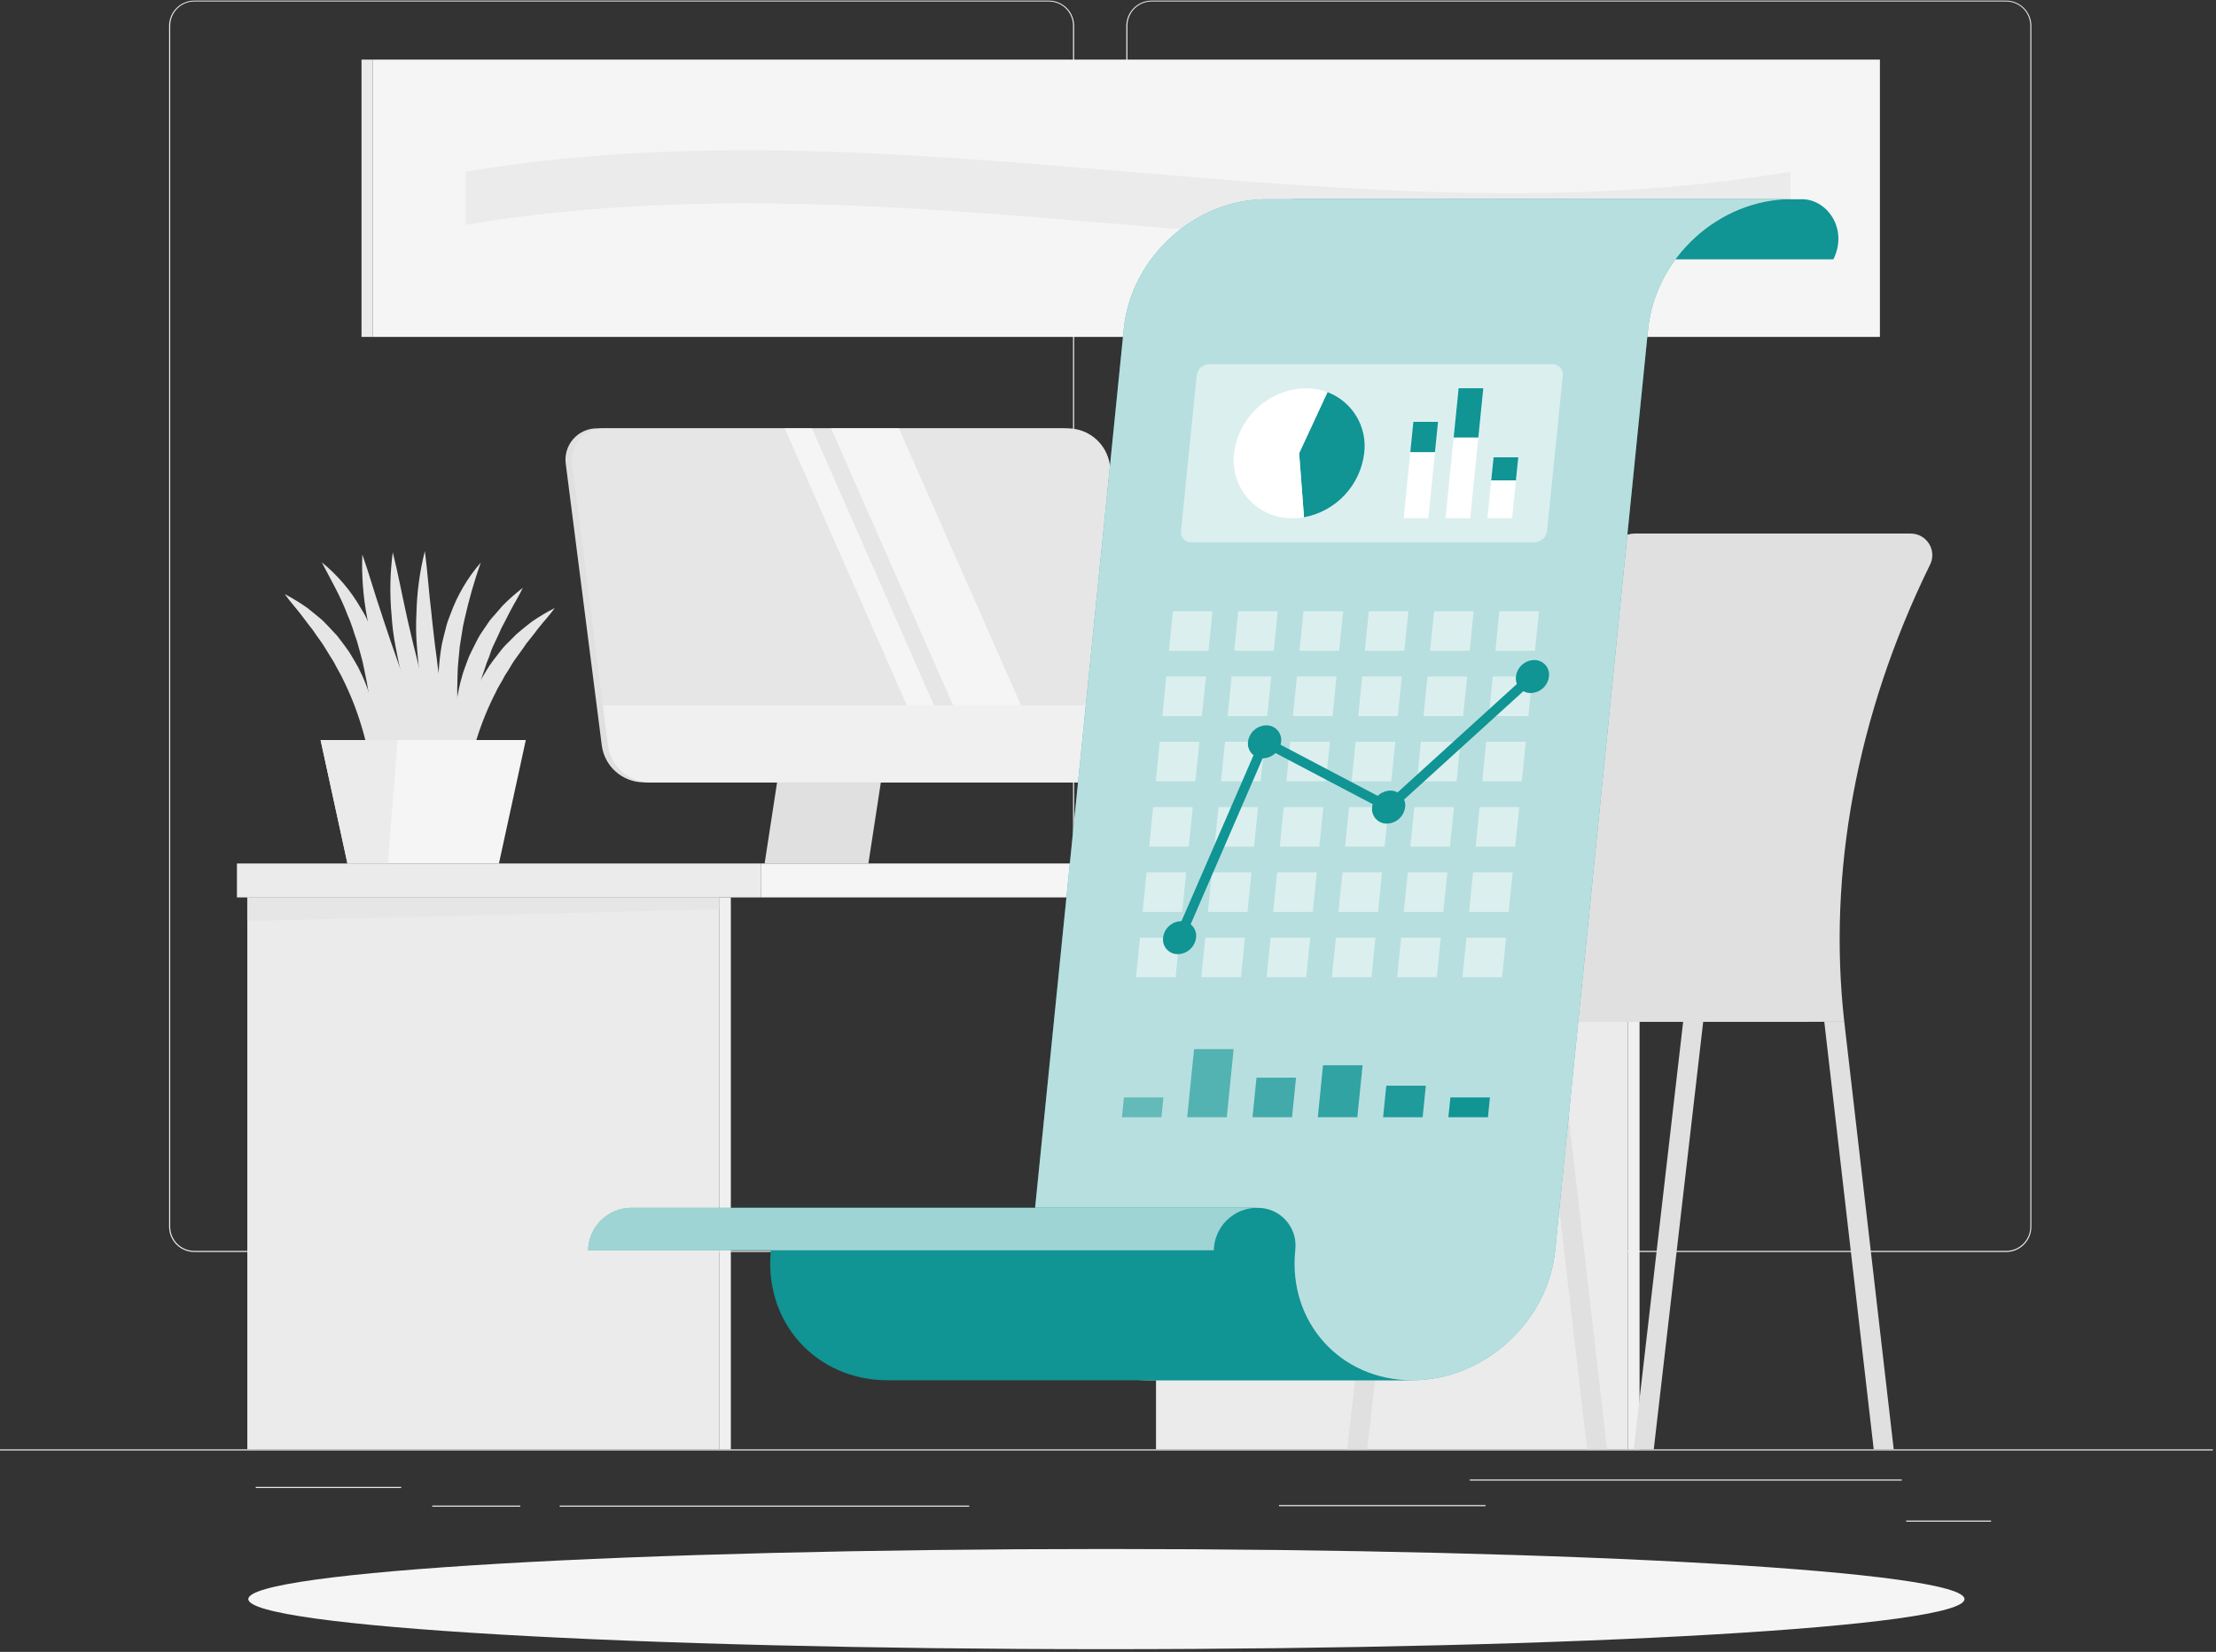 <svg width="672" height="501" viewBox="0 0 672 501" fill="none" xmlns="http://www.w3.org/2000/svg">
<rect x="0" y="0" width="672" height="501" fill="#333333" stroke="none"/>
<g clip-path="url(#clip0_27_758)">
<path d="M671.032 439.579H-0.001V439.915H671.032V439.579Z" fill="#EBEBEB"/>
<path d="M576.698 448.718H445.712V449.054H576.698V448.718Z" fill="#EBEBEB"/>
<path d="M450.49 456.476H387.856V456.812H450.49V456.476Z" fill="#EBEBEB"/>
<path d="M603.794 461.173H578.04V461.508H603.794V461.173Z" fill="#EBEBEB"/>
<path d="M293.912 456.637H169.73V456.972H293.912V456.637Z" fill="#EBEBEB"/>
<path d="M157.786 456.637H131.079V456.972H157.786V456.637Z" fill="#EBEBEB"/>
<path d="M121.657 450.973H77.557V451.309H121.657V450.973Z" fill="#EBEBEB"/>
<path d="M318.069 379.723H58.929C56.899 379.719 54.953 378.91 53.519 377.474C52.085 376.037 51.279 374.09 51.279 372.06V7.783C51.297 5.764 52.11 3.834 53.543 2.412C54.975 0.99 56.911 0.19 58.929 0.187H318.069C320.101 0.187 322.05 0.994 323.487 2.431C324.924 3.868 325.732 5.818 325.732 7.85V372.06C325.732 374.092 324.924 376.041 323.487 377.478C322.05 378.916 320.101 379.723 318.069 379.723ZM58.929 0.455C56.988 0.459 55.128 1.232 53.756 2.606C52.385 3.98 51.615 5.842 51.615 7.783V372.06C51.615 374.001 52.385 375.863 53.756 377.236C55.128 378.61 56.988 379.384 58.929 379.387H318.069C320.011 379.384 321.873 378.611 323.246 377.237C324.62 375.864 325.393 374.002 325.396 372.06V7.783C325.393 5.841 324.62 3.979 323.246 2.605C321.873 1.232 320.011 0.459 318.069 0.455H58.929Z" fill="#EBEBEB"/>
<path d="M608.371 379.723H349.218C347.186 379.719 345.239 378.911 343.803 377.475C342.367 376.038 341.558 374.091 341.555 372.06V7.783C341.576 5.763 342.392 3.833 343.827 2.411C345.261 0.989 347.198 0.19 349.218 0.187H608.371C610.387 0.194 612.319 0.995 613.748 2.417C615.178 3.839 615.989 5.767 616.007 7.783V372.06C616.007 374.088 615.203 376.033 613.772 377.469C612.341 378.905 610.398 379.716 608.371 379.723ZM349.218 0.455C347.275 0.459 345.414 1.232 344.04 2.605C342.667 3.979 341.894 5.841 341.89 7.783V372.06C341.894 374.002 342.667 375.864 344.04 377.237C345.414 378.611 347.275 379.384 349.218 379.387H608.371C610.313 379.384 612.175 378.611 613.548 377.237C614.922 375.864 615.695 374.002 615.698 372.06V7.783C615.695 5.841 614.922 3.979 613.548 2.605C612.175 1.232 610.313 0.459 608.371 0.455H349.218Z" fill="#EBEBEB"/>
<path d="M71.853 272.183H230.727V261.889H71.853V272.183Z" fill="#EBEBEB"/>
<path d="M74.994 439.579H218.085V272.184H74.994V439.579Z" fill="#EBEBEB"/>
<path d="M221.628 272.183H218.085V439.579H221.628V272.183Z" fill="#F0F0F0"/>
<path d="M218.085 272.183H74.98V279.336L218.085 275.753V272.183Z" fill="#E6E6E6"/>
<path d="M350.56 439.579H493.651V272.184H350.56V439.579Z" fill="#EBEBEB"/>
<path d="M497.194 272.183H493.651V439.579H497.194V272.183Z" fill="#F0F0F0"/>
<path d="M493.651 272.183H350.56V279.336L493.651 275.753V272.183Z" fill="#E6E6E6"/>
<path d="M508.682 261.889H230.727V272.183H508.682V261.889Z" fill="#F5F5F5"/>
<path d="M194.894 237.276H335.972C337.361 237.308 338.74 237.033 340.012 236.472C341.283 235.911 342.416 235.077 343.329 234.03C344.242 232.982 344.913 231.746 345.296 230.41C345.678 229.074 345.762 227.67 345.541 226.298L334.643 140.903C334.197 137.912 332.713 135.173 330.451 133.166C328.188 131.159 325.292 130.011 322.269 129.925H181.178C179.788 129.894 178.409 130.168 177.137 130.729C175.865 131.29 174.732 132.124 173.818 133.171C172.904 134.218 172.231 135.454 171.847 136.79C171.463 138.126 171.377 139.53 171.596 140.903L182.52 226.298C182.969 229.288 184.453 232.026 186.715 234.032C188.977 236.039 191.872 237.187 194.894 237.276Z" fill="#E0E0E0"/>
<path d="M242.524 192.545H273.995L263.339 261.89H231.868L242.524 192.545Z" fill="#E0E0E0"/>
<path d="M196.8 237.276H337.864C339.255 237.309 340.635 237.036 341.908 236.476C343.181 235.916 344.316 235.082 345.23 234.034C346.145 232.986 346.817 231.75 347.201 230.413C347.584 229.076 347.668 227.671 347.447 226.298L336.549 140.902C336.1 137.91 334.613 135.171 332.349 133.164C330.084 131.157 327.186 130.01 324.162 129.924H183.084C181.694 129.892 180.315 130.167 179.044 130.728C177.772 131.289 176.64 132.123 175.727 133.171C174.814 134.218 174.142 135.454 173.76 136.79C173.378 138.126 173.294 139.53 173.515 140.902L184.412 226.298C184.861 229.29 186.348 232.029 188.613 234.036C190.877 236.043 193.775 237.19 196.8 237.276Z" fill="#E6E6E6"/>
<path d="M252.026 129.924H272.599L309.627 213.937H289.04L252.026 129.924Z" fill="#F5F5F5"/>
<path d="M237.988 129.924H246.228L283.242 213.937H275.002L237.988 129.924Z" fill="#F5F5F5"/>
<path d="M345.863 213.938L347.446 226.298C347.665 227.671 347.579 229.075 347.195 230.411C346.811 231.747 346.138 232.983 345.224 234.03C344.31 235.077 343.177 235.911 341.905 236.472C340.633 237.033 339.254 237.307 337.864 237.276H196.8C193.775 237.19 190.877 236.043 188.613 234.037C186.348 232.03 184.861 229.291 184.412 226.298L182.842 213.938H345.863Z" fill="#F0F0F0"/>
<path d="M141.104 239.168C139.606 233.874 139.308 228.313 140.232 222.889C141.049 217.41 142.768 212.105 145.318 207.187C145.909 205.939 146.66 204.798 147.371 203.59L148.458 201.832C148.848 201.255 149.264 200.705 149.68 200.154C150.525 199.067 151.344 197.967 152.203 196.893C153.062 195.82 154.095 194.894 155.048 193.914L156.497 192.451C156.994 191.995 157.531 191.565 158.068 191.109C159.114 190.237 160.188 189.391 161.262 188.559C163.494 187.02 165.825 185.63 168.241 184.399C166.643 186.64 164.818 188.546 163.194 190.612C162.403 191.673 161.611 192.706 160.792 193.713C160.403 194.236 159.973 194.706 159.584 195.229L158.484 196.826C157.746 197.873 156.994 198.92 156.229 199.94C155.464 200.96 154.887 202.114 154.203 203.188C153.867 203.724 153.491 204.248 153.169 204.785L152.257 206.462C151.653 207.576 150.914 208.636 150.431 209.791C148.095 214.307 146.155 219.017 144.634 223.869C143.018 228.857 141.837 233.976 141.104 239.168Z" fill="#E6E6E6"/>
<path d="M112.88 235.25C112.194 230.06 111.072 224.938 109.525 219.937C108.054 215.069 106.168 210.337 103.888 205.792C103.378 204.637 102.681 203.564 102.104 202.45L101.204 200.759C100.896 200.209 100.52 199.699 100.198 199.148C99.527 198.061 98.856 196.988 98.198 195.887C97.54 194.787 96.708 193.807 95.984 192.733L94.897 191.136C94.521 190.599 94.091 190.116 93.702 189.606C92.91 188.586 92.118 187.539 91.34 186.479C89.743 184.386 87.945 182.453 86.361 180.198C88.768 181.457 91.086 182.878 93.3 184.453C94.36 185.285 95.42 186.144 96.467 187.029C96.99 187.459 97.527 187.888 98.024 188.372L99.446 189.834C100.404 190.828 101.343 191.834 102.265 192.854C103.11 193.928 103.915 195.042 104.747 196.142C105.15 196.706 105.566 197.256 105.942 197.833L107.015 199.605C107.687 200.812 108.451 201.967 109.029 203.228C111.514 208.162 113.169 213.472 113.927 218.944C114.799 224.389 114.441 229.961 112.88 235.25Z" fill="#E6E6E6"/>
<path d="M113.31 237.732C113.457 231.666 113.31 225.801 112.92 219.99C112.501 214.219 111.662 208.487 110.411 202.838C109.901 200.007 108.988 197.296 108.264 194.504C107.807 193.162 107.311 191.82 106.921 190.478C106.47 189.111 105.951 187.767 105.365 186.452C103.338 180.99 100.386 175.97 97.581 170.548C102.352 174.411 106.365 179.126 109.418 184.452L110.599 186.438C110.988 187.109 111.256 187.78 111.592 188.532C112.249 189.874 112.934 191.35 113.471 192.773C114.511 195.623 115.367 198.537 116.034 201.496C117.349 207.522 117.801 213.703 117.376 219.856C117.063 226.005 115.687 232.053 113.31 237.732Z" fill="#E6E6E6"/>
<path d="M138.795 241.302C135.656 235.75 133.166 229.855 131.374 223.734C129.536 217.638 128.19 211.404 127.348 205.093C126.878 201.952 126.65 198.772 126.395 195.591C126.14 192.41 126.113 189.23 126.287 186.036C126.424 179.657 127.28 173.313 128.837 167.126C129.683 173.487 130.045 179.688 130.824 185.915C131.092 189.002 131.535 192.075 131.843 195.148L132.447 199.751C132.608 201.295 132.823 202.825 133.051 204.355C133.883 210.484 134.805 216.612 135.816 222.741L138.795 241.302Z" fill="#E6E6E6"/>
<path d="M137.534 240.081C133.775 234.922 130.622 229.347 128.139 223.467C125.597 217.632 123.537 211.6 121.979 205.429C121.134 202.356 120.543 199.216 119.939 196.035C119.335 192.854 118.933 189.754 118.745 186.56C118.147 180.21 118.269 173.812 119.107 167.489C120.664 173.703 121.791 179.823 123.133 185.875C123.764 188.909 124.556 191.915 125.214 194.934L126.341 199.444C126.677 200.947 127.066 202.45 127.468 203.94C128.985 209.939 130.622 215.911 132.313 221.896L137.534 240.081Z" fill="#E6E6E6"/>
<path d="M135.051 238.725C130.828 233.947 127.171 228.696 124.154 223.077C121.064 217.486 118.438 211.651 116.302 205.63C115.175 202.651 114.303 199.577 113.404 196.531C112.504 193.484 111.807 190.357 111.31 187.204C110.115 180.935 109.633 174.55 109.874 168.173C112.008 174.212 113.659 180.252 115.685 186.103C116.598 189.069 117.671 191.981 118.611 194.92L120.154 199.309C120.624 200.772 121.161 202.221 121.711 203.671C123.778 209.509 125.965 215.306 128.233 221.118L135.051 238.725Z" fill="#E6E6E6"/>
<path d="M141.976 237.115C139.524 232.19 138.199 226.78 138.098 221.279C137.888 215.744 138.591 210.212 140.178 204.906C140.527 203.563 141.09 202.288 141.52 200.987L142.258 199.054C142.54 198.423 142.849 197.806 143.157 197.189C143.775 195.954 144.379 194.719 145.023 193.511C145.667 192.304 146.512 191.19 147.264 190.049L148.418 188.344C148.821 187.794 149.277 187.284 149.76 186.761C150.646 185.714 151.532 184.681 152.444 183.661C154.347 181.731 156.383 179.937 158.537 178.292C157.37 180.789 155.934 183.003 154.726 185.338C154.135 186.519 153.545 187.687 152.941 188.828C152.646 189.405 152.31 189.955 152.028 190.545L151.25 192.317C150.713 193.485 150.176 194.652 149.613 195.793C149.049 196.934 148.687 198.182 148.271 199.363C148.042 199.953 147.761 200.53 147.559 201.121L146.969 202.933C146.58 204.141 146.083 205.322 145.788 206.543C144.334 211.415 143.301 216.404 142.701 221.453C142.012 226.643 141.77 231.883 141.976 237.115Z" fill="#E6E6E6"/>
<path d="M141.976 239.558C138.638 234.427 136.218 228.755 134.823 222.796C133.349 216.807 132.735 210.638 132.998 204.476C133.129 201.388 133.47 198.312 134.018 195.27C134.367 193.753 134.729 192.25 135.132 190.76C135.346 190.022 135.481 189.257 135.749 188.533L136.568 186.358C138.645 180.592 141.771 175.259 145.788 170.629C143.827 176.191 142.2 181.864 140.916 187.62C140.563 189.022 140.29 190.442 140.097 191.874C139.896 193.297 139.628 194.706 139.413 196.129C139.198 199.001 138.769 201.832 138.755 204.718C138.517 210.489 138.687 216.27 139.265 222.017C139.842 227.815 140.768 233.613 141.976 239.558Z" fill="#E6E6E6"/>
<path d="M132.796 231.881L116.598 204.275L114.598 231.17L132.796 231.881Z" fill="#E6E6E6"/>
<path d="M159.45 224.446H97.218L105.365 261.89H151.304L159.45 224.446Z" fill="#F5F5F5"/>
<path d="M120.57 224.446H97.218L105.365 261.89H117.631L120.57 224.446Z" fill="#EBEBEB"/>
<path d="M559.278 309.908H460.328C455.04 263.151 464.757 212.89 488.994 165.931C489.631 164.7 490.593 163.666 491.776 162.942C492.959 162.218 494.318 161.832 495.705 161.825H579.409C580.552 161.823 581.676 162.119 582.668 162.686C583.661 163.252 584.488 164.069 585.068 165.054C585.647 166.039 585.958 167.159 585.971 168.301C585.984 169.444 585.697 170.57 585.14 171.568C562.956 216.89 554.192 265.016 559.278 309.908Z" fill="#E0E0E0"/>
<path d="M535.805 297.602H426.776C423.514 297.609 420.388 298.908 418.081 301.215C415.775 303.521 414.476 306.647 414.469 309.909H548.139C548.132 306.643 546.829 303.512 544.517 301.205C542.205 298.898 539.072 297.602 535.805 297.602Z" fill="#E0E0E0"/>
<path d="M487.343 439.579H481.277L466.286 309.909H472.352L487.343 439.579Z" fill="#E0E0E0"/>
<path d="M574.269 439.579H568.203L553.212 309.909H559.278L574.269 439.579Z" fill="#E0E0E0"/>
<path d="M495.423 439.579H501.502L516.493 309.909H510.413L495.423 439.579Z" fill="#E0E0E0"/>
<path d="M408.51 439.579H414.576L429.567 309.909H423.501L408.51 439.579Z" fill="#E0E0E0"/>
<path d="M570.082 18.077H113.082V102.184H570.082V18.077Z" fill="#F5F5F5"/>
<path d="M109.632 102.184H113.082V18.077H109.632V102.184Z" fill="#EBEBEB"/>
<path d="M542.945 68.189C409.034 90.736 275.123 45.642 141.211 68.189V52.084C275.123 29.537 409.034 74.631 542.945 52.084V68.189Z" fill="#EBEBEB"/>
<path d="M335.515 500.187C479.227 500.187 595.729 493.385 595.729 484.995C595.729 476.604 479.227 469.802 335.515 469.802C191.804 469.802 75.302 476.604 75.302 484.995C75.302 493.385 191.804 500.187 335.515 500.187Z" fill="#F5F5F5"/>
<path d="M507.3 60.418H546.394C554.178 60.418 560.499 69.531 555.977 78.644H400.968C406.336 67.907 396.741 60.418 391.372 60.418H507.3Z" fill="#109494"/>
<path d="M384.152 60.418H543.187C521.405 60.418 501.985 78.066 499.784 99.835L471.601 379.213C469.4 400.981 449.98 418.629 428.198 418.629H348.037C326.268 418.629 310.459 400.981 312.593 379.213L340.776 99.835C342.95 78.026 362.357 60.418 384.152 60.418Z" fill="#109494"/>
<path opacity="0.7" d="M384.152 60.418H543.187C521.405 60.418 501.985 78.066 499.784 99.835L471.601 379.213C469.4 400.981 449.98 418.629 428.198 418.629H348.037C326.268 418.629 310.459 400.981 312.593 379.213L340.776 99.835C342.95 78.026 362.357 60.418 384.152 60.418Z" fill="white"/>
<path d="M392.781 379.213C392.99 377.581 392.845 375.924 392.355 374.355C391.865 372.785 391.042 371.339 389.943 370.116C388.844 368.893 387.493 367.922 385.984 367.268C384.475 366.615 382.843 366.294 381.199 366.329H222.164C223.81 366.292 225.443 366.611 226.954 367.264C228.464 367.917 229.816 368.888 230.917 370.111C232.018 371.334 232.842 372.781 233.333 374.351C233.823 375.922 233.969 377.58 233.76 379.213C231.559 400.981 247.436 418.629 269.204 418.629H428.225C406.457 418.629 390.54 400.981 392.781 379.213Z" fill="#109494"/>
<path d="M230.552 366.315H191.458C188.021 366.329 184.726 367.685 182.277 370.095C179.827 372.505 178.416 375.777 178.346 379.213H368.087C368.157 375.777 369.568 372.505 372.018 370.095C374.468 367.685 377.763 366.329 381.199 366.315H230.552Z" fill="#109494"/>
<path opacity="0.6" d="M230.552 366.315H191.458C188.021 366.329 184.726 367.685 182.277 370.095C179.827 372.505 178.416 375.777 178.346 379.213H368.087C368.157 375.777 369.568 372.505 372.018 370.095C374.468 367.685 377.763 366.329 381.199 366.315H230.552Z" fill="white"/>
<g opacity="0.5">
<path d="M366.477 197.376H354.479L355.7 185.392H367.685L366.477 197.376Z" fill="white"/>
<path d="M386.272 197.376H374.288L375.495 185.392H387.48L386.272 197.376Z" fill="white"/>
<path d="M406.081 197.376H394.083L395.291 185.392H407.289L406.081 197.376Z" fill="white"/>
<path d="M425.876 197.376H413.878L415.1 185.392H427.084L425.876 197.376Z" fill="white"/>
<path d="M445.672 197.376H433.687L434.895 185.392H446.88L445.672 197.376Z" fill="white"/>
<path d="M465.481 197.376H453.483L454.691 185.392H466.689L465.481 197.376Z" fill="white"/>
<path d="M364.477 217.185H352.492L353.7 205.187H365.685L364.477 217.185Z" fill="white"/>
<path d="M384.286 217.185H372.288L373.496 205.187H385.494L384.286 217.185Z" fill="white"/>
<path d="M404.081 217.185H392.083L393.305 205.187H405.289L404.081 217.185Z" fill="white"/>
<path d="M423.877 217.185H411.892L413.1 205.187H425.085L423.877 217.185Z" fill="white"/>
<path d="M443.686 217.185H431.688L432.896 205.187H444.894L443.686 217.185Z" fill="white"/>
<path d="M463.481 217.185H451.483L452.691 205.187H464.689L463.481 217.185Z" fill="white"/>
<path d="M362.491 236.981H350.493L351.701 224.983H363.699L362.491 236.981Z" fill="white"/>
<path d="M382.286 236.981H370.288L371.496 224.983H383.494L382.286 236.981Z" fill="white"/>
<path d="M402.082 236.981H390.097L391.305 224.983H403.29L402.082 236.981Z" fill="white"/>
<path d="M421.891 236.981H409.893L411.1 224.983H423.098L421.891 236.981Z" fill="white"/>
<path d="M441.686 236.981H429.688L430.896 224.983H442.894L441.686 236.981Z" fill="white"/>
<path d="M461.482 236.981H449.497L450.705 224.983H462.69L461.482 236.981Z" fill="white"/>
<path d="M360.491 256.776H348.493L349.701 244.792H361.699L360.491 256.776Z" fill="white"/>
<path d="M380.287 256.776H368.302L369.51 244.792H381.494L380.287 256.776Z" fill="white"/>
<path d="M400.082 256.776H388.097L389.305 244.792H401.29L400.082 256.776Z" fill="white"/>
<path d="M419.891 256.776H407.893L409.101 244.792H421.099L419.891 256.776Z" fill="white"/>
<path d="M439.686 256.776H427.702L428.91 244.792H440.894L439.686 256.776Z" fill="white"/>
<path d="M459.482 256.776H447.497L448.705 244.792H460.69L459.482 256.776Z" fill="white"/>
<path d="M358.491 276.585H346.507L347.715 264.587H359.699L358.491 276.585Z" fill="white"/>
<path d="M378.287 276.585H366.302L367.51 264.587H379.495L378.287 276.585Z" fill="white"/>
<path d="M398.096 276.585H386.098L387.306 264.587H399.304L398.096 276.585Z" fill="white"/>
<path d="M417.891 276.585H405.893L407.115 264.587H419.099L417.891 276.585Z" fill="white"/>
<path d="M437.687 276.585H425.702L426.91 264.587H438.895L437.687 276.585Z" fill="white"/>
<path d="M457.496 276.585H445.498L446.705 264.587H458.703L457.496 276.585Z" fill="white"/>
<path d="M356.492 296.381H344.507L345.715 284.383H357.7L356.492 296.381Z" fill="white"/>
<path d="M376.301 296.381H364.303L365.511 284.383H377.509L376.301 296.381Z" fill="white"/>
<path d="M396.096 296.381H384.098L385.319 284.383H397.304L396.096 296.381Z" fill="white"/>
<path d="M415.892 296.381H403.907L405.115 284.383H417.1L415.892 296.381Z" fill="white"/>
<path d="M435.7 296.381H423.702L424.91 284.383H436.908L435.7 296.381Z" fill="white"/>
<path d="M455.496 296.381H443.498L444.719 284.383H456.704L455.496 296.381Z" fill="white"/>
</g>
<path d="M362.706 284.382C362.547 285.74 361.903 286.995 360.891 287.915C359.88 288.835 358.57 289.358 357.203 289.388C356.565 289.401 355.931 289.276 355.345 289.022C354.759 288.768 354.235 288.39 353.808 287.915C353.382 287.44 353.062 286.878 352.872 286.269C352.682 285.659 352.626 285.016 352.707 284.382C352.863 283.024 353.507 281.769 354.519 280.851C355.532 279.933 356.843 279.413 358.21 279.39C358.847 279.375 359.481 279.498 360.067 279.751C360.653 280.003 361.177 280.38 361.604 280.854C362.031 281.328 362.35 281.888 362.54 282.497C362.731 283.107 362.787 283.749 362.706 284.382Z" fill="#109494"/>
<path d="M388.5 224.982C388.339 226.341 387.691 227.597 386.678 228.516C385.664 229.436 384.353 229.959 382.984 229.988C382.343 230.005 381.707 229.883 381.118 229.63C380.529 229.378 380.001 229.001 379.571 228.525C379.142 228.05 378.82 227.487 378.628 226.875C378.437 226.264 378.38 225.618 378.461 224.982C378.626 223.626 379.274 222.374 380.288 221.457C381.301 220.539 382.611 220.019 383.977 219.99C384.616 219.975 385.25 220.099 385.837 220.351C386.424 220.604 386.95 220.979 387.379 221.453C387.808 221.926 388.13 222.487 388.324 223.096C388.517 223.705 388.577 224.348 388.5 224.982Z" fill="#109494"/>
<path d="M426.105 244.791C425.943 246.151 425.296 247.406 424.283 248.325C423.269 249.245 421.957 249.768 420.589 249.797C419.95 249.81 419.317 249.685 418.731 249.431C418.145 249.177 417.621 248.799 417.194 248.324C416.767 247.849 416.448 247.288 416.258 246.678C416.068 246.068 416.012 245.425 416.093 244.791C416.254 243.434 416.899 242.181 417.91 241.262C418.921 240.342 420.229 239.818 421.595 239.785C422.234 239.773 422.868 239.898 423.455 240.152C424.041 240.406 424.566 240.783 424.994 241.258C425.422 241.733 425.742 242.294 425.934 242.904C426.125 243.513 426.184 244.157 426.105 244.791Z" fill="#109494"/>
<path d="M469.722 205.188C469.561 206.547 468.914 207.802 467.9 208.722C466.886 209.641 465.575 210.164 464.206 210.193C463.568 210.206 462.934 210.081 462.348 209.827C461.762 209.573 461.238 209.195 460.812 208.72C460.385 208.245 460.066 207.684 459.876 207.074C459.686 206.464 459.629 205.821 459.71 205.188C459.872 203.828 460.519 202.573 461.532 201.653C462.546 200.734 463.858 200.211 465.226 200.182C465.865 200.169 466.498 200.294 467.084 200.548C467.67 200.802 468.194 201.18 468.621 201.655C469.048 202.13 469.367 202.691 469.557 203.301C469.747 203.911 469.803 204.554 469.722 205.188Z" fill="#109494"/>
<path d="M357.7 285.859C357.456 285.86 357.216 285.799 357.002 285.684C356.787 285.568 356.605 285.4 356.471 285.196C356.338 284.992 356.258 284.758 356.238 284.515C356.218 284.273 356.259 284.029 356.358 283.806L382.152 224.406C382.231 224.219 382.348 224.051 382.496 223.912C382.644 223.773 382.82 223.667 383.011 223.601C383.202 223.536 383.404 223.511 383.605 223.527C383.805 223.543 384.001 223.6 384.179 223.694L420.871 243.007L463.696 204.087C463.987 203.826 464.368 203.691 464.758 203.711C465.148 203.731 465.514 203.905 465.776 204.194C465.905 204.337 466.004 204.504 466.069 204.685C466.133 204.866 466.161 205.058 466.151 205.25C466.141 205.442 466.093 205.63 466.01 205.803C465.928 205.977 465.812 206.132 465.669 206.261L422.079 245.879C421.857 246.082 421.577 246.211 421.279 246.247C420.98 246.284 420.678 246.225 420.414 246.08L384.179 227.023L359.055 284.973C358.94 285.237 358.751 285.461 358.51 285.618C358.269 285.776 357.987 285.859 357.7 285.859Z" fill="#109494"/>
<path opacity="0.5" d="M352.211 338.843H340.226L340.83 332.844H352.815L352.211 338.843Z" fill="#109494"/>
<path opacity="0.6" d="M372.02 338.843H360.021L362.102 318.189H374.1L372.02 338.843Z" fill="#109494"/>
<path opacity="0.7" d="M391.815 338.843H379.817L381.038 326.845H393.023L391.815 338.843Z" fill="#109494"/>
<path opacity="0.8" d="M411.611 338.844H399.626L401.21 323.075H413.208L411.611 338.844Z" fill="#109494"/>
<path opacity="0.9" d="M431.419 338.844H419.421L420.388 329.275H432.386L431.419 338.844Z" fill="#109494"/>
<path d="M451.215 338.843H439.217L439.834 332.844H451.819L451.215 338.843Z" fill="#109494"/>
<path opacity="0.5" d="M465.347 164.469H361.256C360.816 164.478 360.379 164.393 359.975 164.218C359.571 164.043 359.209 163.783 358.915 163.455C358.621 163.128 358.401 162.741 358.27 162.32C358.139 161.9 358.1 161.456 358.156 161.02L362.893 113.913C363.003 112.977 363.449 112.112 364.147 111.478C364.845 110.844 365.749 110.484 366.691 110.464H470.795C471.235 110.457 471.671 110.544 472.074 110.72C472.477 110.896 472.837 111.156 473.131 111.483C473.425 111.81 473.645 112.196 473.777 112.615C473.909 113.034 473.949 113.477 473.896 113.913L469.145 161.02C469.035 161.956 468.59 162.822 467.892 163.456C467.193 164.089 466.29 164.449 465.347 164.469Z" fill="white"/>
<path d="M393.962 137.467L402.578 118.946C406.241 120.337 409.329 122.921 411.345 126.28C413.361 129.64 414.187 133.58 413.691 137.467C413.111 142.225 411.028 146.674 407.746 150.166C404.463 153.659 400.152 156.013 395.439 156.886L393.962 137.467Z" fill="#109494"/>
<path d="M393.962 137.466L395.439 156.886C394.295 157.084 393.137 157.183 391.976 157.181C389.464 157.221 386.972 156.722 384.669 155.717C382.366 154.713 380.305 153.226 378.625 151.358C376.945 149.49 375.685 147.283 374.93 144.887C374.175 142.491 373.942 139.96 374.247 137.466C374.898 132.131 377.442 127.206 381.418 123.587C385.393 119.969 390.535 117.898 395.908 117.751C398.168 117.744 400.41 118.149 402.525 118.946L393.962 137.466Z" fill="white"/>
<path d="M440.827 132.675H448.303L445.833 157.155H438.358L440.827 132.675Z" fill="white"/>
<path d="M452.221 145.693H459.697L458.542 157.154H451.067L452.221 145.693Z" fill="white"/>
<path d="M452.221 145.693H459.697L460.408 138.701H452.933L452.221 145.693Z" fill="#109494"/>
<path d="M440.827 132.675H448.303L449.806 117.751H442.33L440.827 132.675Z" fill="#109494"/>
<path d="M427.675 137.131H435.15L433.137 157.155H425.662L427.675 137.131Z" fill="white"/>
<path d="M427.675 137.131H435.15L436.076 127.951H428.601L427.675 137.131Z" fill="#109494"/>
</g>
<defs>
<clipPath id="clip0_27_758">
<rect width="672" height="501" fill="white"/>
</clipPath>
</defs>
</svg>
